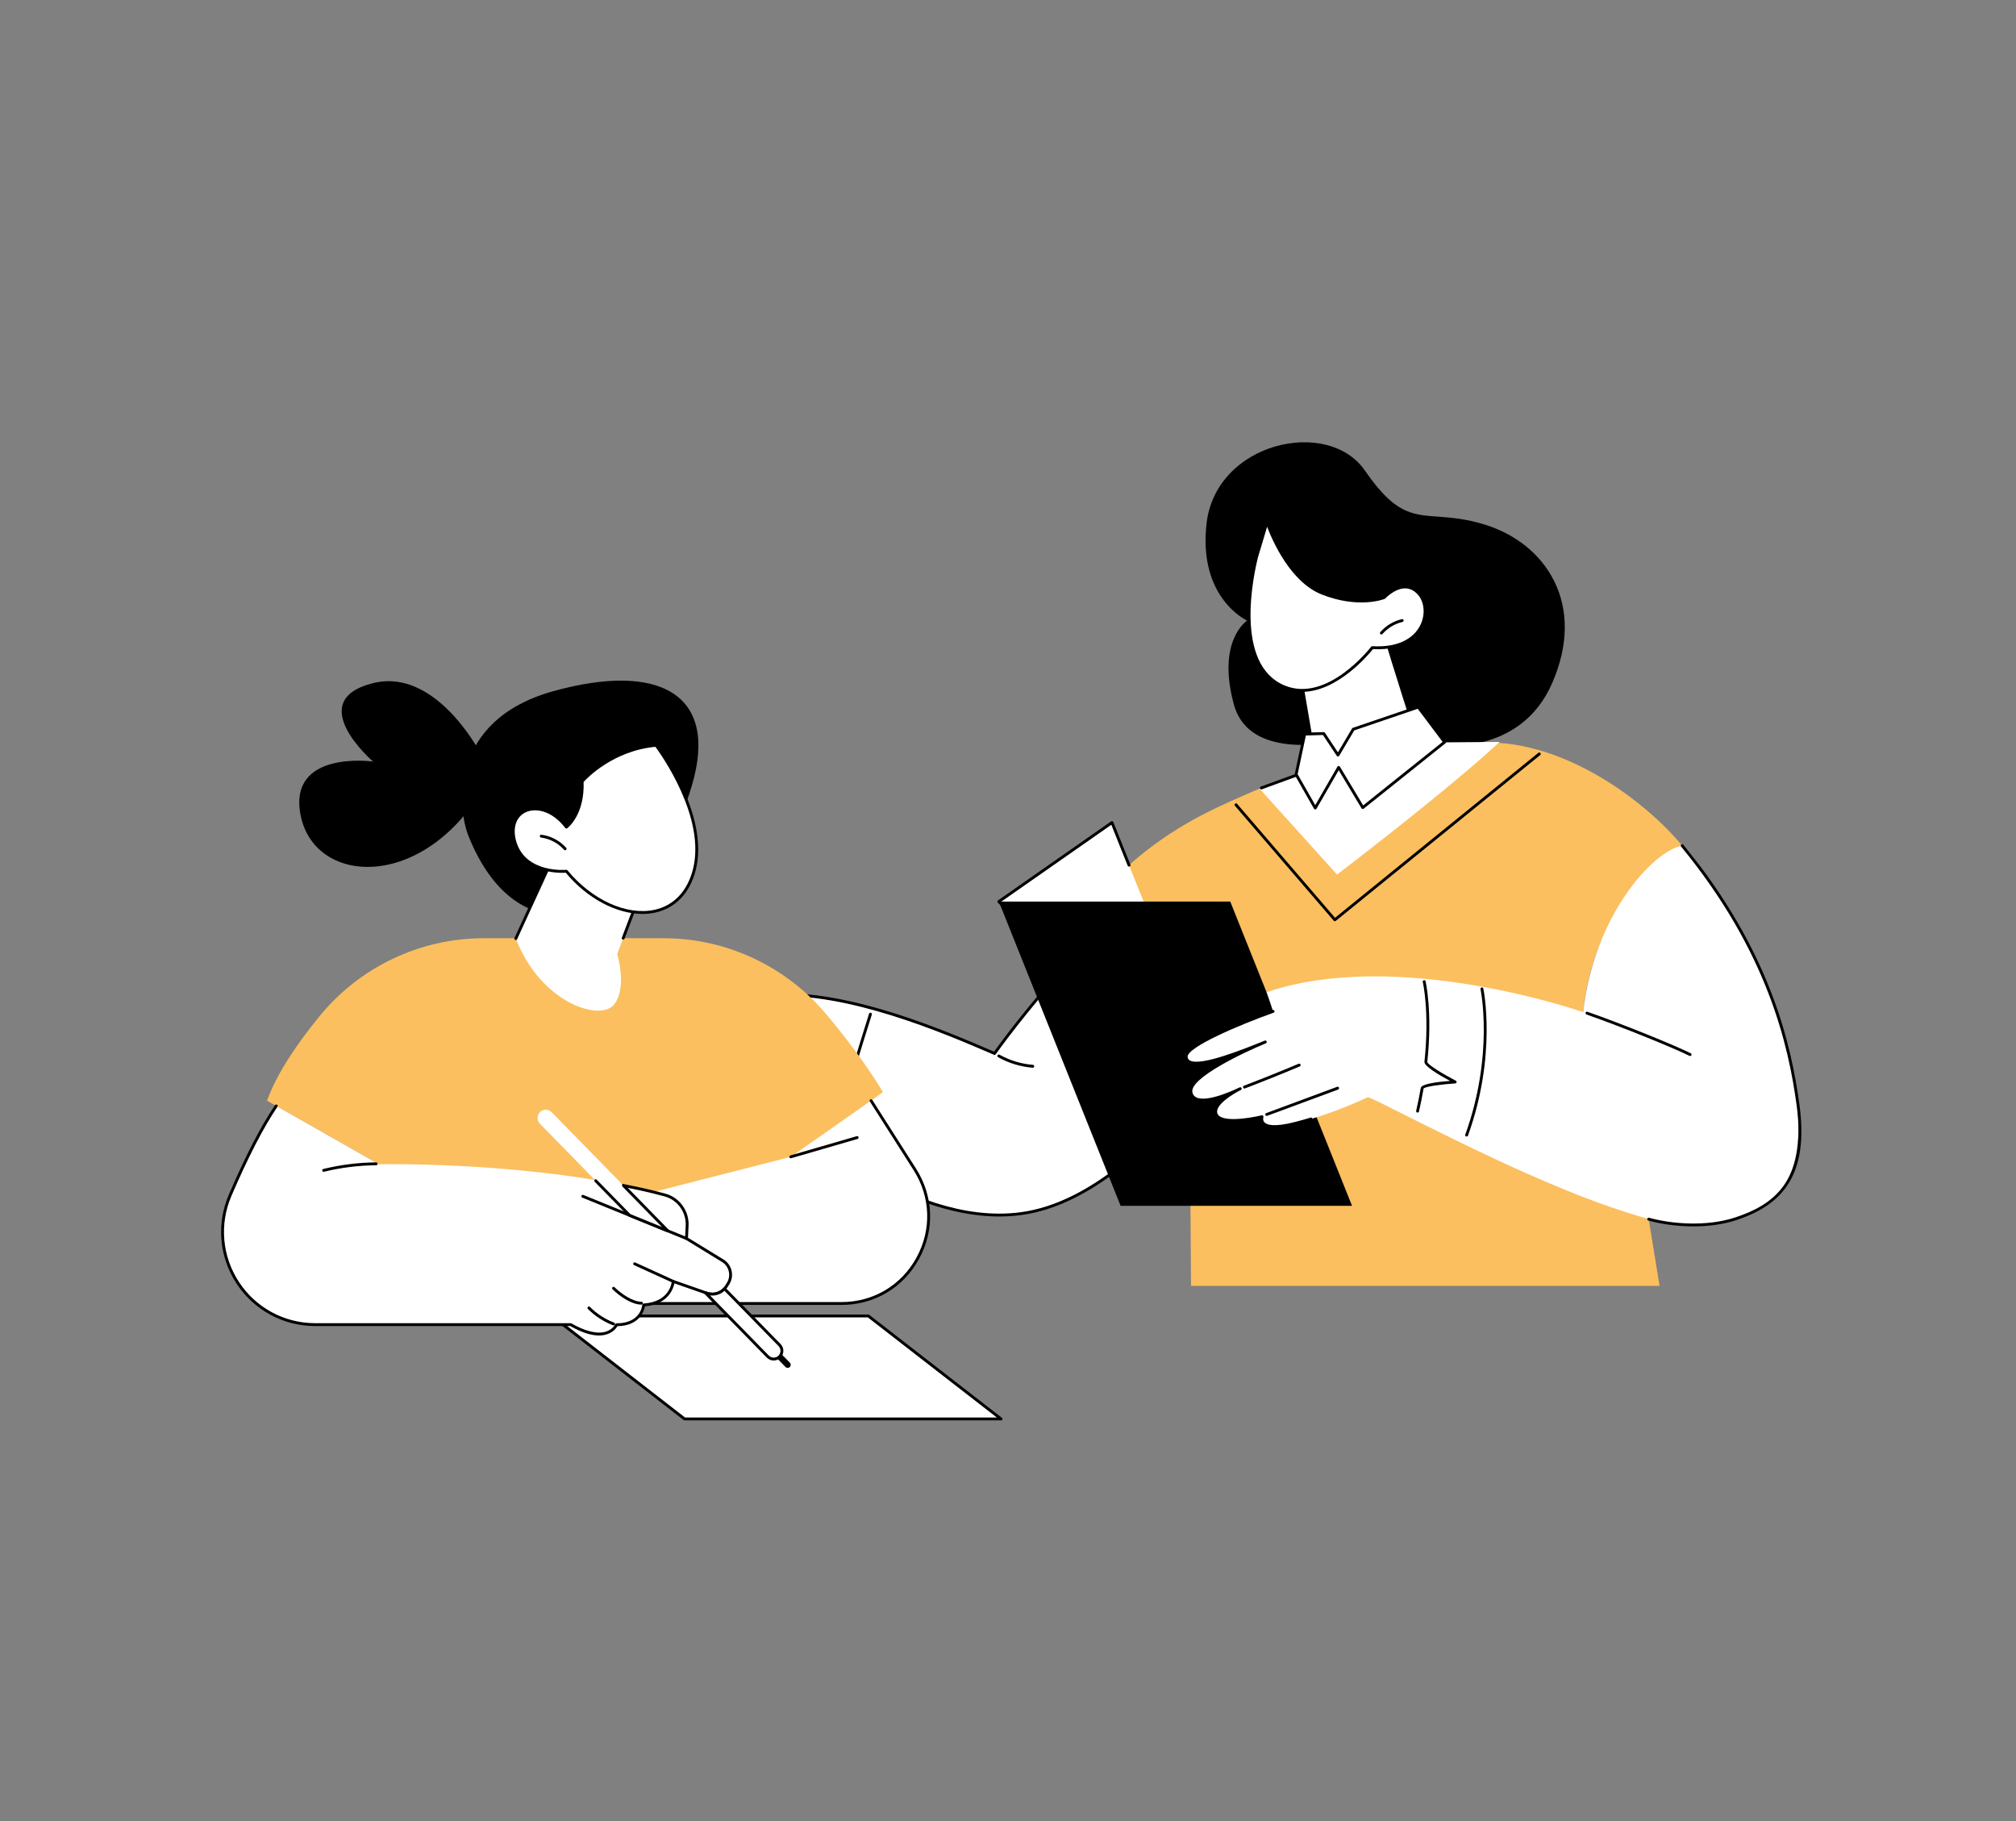 <svg xmlns="http://www.w3.org/2000/svg" width="310" height="280" viewBox="0 0 310 280" fill="none"><rect x="0" y="0" width="310" height="280" fill="#808080" stroke="none"/><g clip-path="url(#clip0_955_82)"><path d="M186.985 124.239L188.586 162.664C188.586 162.664 186.8 164.989 183.774 168.17C177.507 158.814 168.602 150.063 163.272 145.603C167.096 139.516 173.362 130.728 186.984 124.238L186.985 124.239Z" fill="#FBBF5F"></path><path d="M118.763 152.995C130.663 152.246 146.196 159.082 152.931 161.976C152.931 161.976 157.941 154.932 165.096 147.195C170.427 151.656 178.245 158.324 184.512 167.679C178.506 173.99 168.562 185.052 156.999 186.604C139.61 188.939 122.646 172.397 122.646 172.397L100.647 164.758C100.647 164.758 106.864 153.744 118.763 152.995Z" fill="white"></path><path d="M153.668 187.044C154.785 187.044 155.907 186.973 157.028 186.823C168.089 185.339 177.507 175.394 183.74 168.814C184.061 168.476 184.371 168.148 184.672 167.832C184.756 167.744 184.752 167.604 184.664 167.521C184.576 167.436 184.435 167.439 184.352 167.529C184.052 167.845 183.74 168.173 183.42 168.511C177.23 175.047 167.876 184.923 156.969 186.387C148.05 187.584 139.084 183.591 133.131 180.031C126.665 176.164 122.259 171.957 122.215 171.915C122.192 171.893 122.164 171.876 122.133 171.865L100.975 164.64C101.952 163.063 108.085 153.89 118.775 153.217C130.318 152.492 145.17 158.879 152.308 161.951L152.844 162.181C152.939 162.222 153.051 162.191 153.112 162.105C153.159 162.037 157.945 155.256 165.007 147.619C165.09 147.53 165.084 147.39 164.995 147.308C164.905 147.224 164.766 147.23 164.683 147.32C158.174 154.357 153.592 160.674 152.855 161.705L152.484 161.545C145.314 158.461 130.398 152.042 118.749 152.777C106.868 153.525 100.517 164.541 100.455 164.651C100.423 164.708 100.418 164.776 100.441 164.838C100.464 164.899 100.514 164.947 100.576 164.968L121.948 172.265C122.384 172.677 126.703 176.696 132.899 180.404C138.168 183.557 145.783 187.045 153.67 187.045L153.668 187.044Z" fill="black"></path><path d="M128.021 174.976C128.113 174.976 128.199 174.918 128.23 174.826C128.497 174.035 129.843 169.65 131.145 165.41C132.445 161.172 133.79 156.79 134.055 156.006C134.094 155.891 134.032 155.765 133.917 155.726C133.801 155.687 133.676 155.749 133.637 155.865C133.371 156.655 132.025 161.04 130.723 165.28C129.422 169.518 128.077 173.9 127.813 174.684C127.774 174.8 127.836 174.925 127.951 174.964C127.974 174.972 127.998 174.976 128.022 174.976L128.021 174.976Z" fill="black"></path><path d="M158.813 164.169C158.927 164.169 159.024 164.081 159.033 163.966C159.042 163.845 158.951 163.738 158.83 163.728C157.039 163.588 155.264 163.048 153.697 162.168C153.591 162.108 153.457 162.146 153.397 162.252C153.336 162.358 153.374 162.492 153.481 162.553C155.103 163.465 156.941 164.024 158.795 164.169C158.801 164.169 158.807 164.169 158.812 164.169L158.813 164.169Z" fill="black"></path><path d="M253.482 187.231C253.482 187.231 242.571 163.63 243.474 155.316C245.465 136.967 258.743 130.107 258.674 130.024C252.719 122.865 239.727 113.211 226.785 114.232C216.117 115.073 203.856 117.039 195.341 120.56C190.192 122.688 186.985 124.239 186.985 124.239L182.945 169.815L183.145 197.714L255.192 197.714L253.482 187.231Z" fill="#FBBF5F"></path><path d="M190.568 175.388L153.59 138.626L170.988 126.476L190.568 175.388Z" fill="white"></path><path d="M190.568 175.608C190.61 175.608 190.653 175.596 190.69 175.571C190.777 175.513 190.812 175.402 190.773 175.305L176.235 138.989C176.19 138.876 176.061 138.821 175.949 138.866C175.836 138.911 175.781 139.039 175.826 139.152L189.967 174.478L153.933 138.655L170.887 126.815L173.405 133.108C173.451 133.222 173.58 133.276 173.692 133.232C173.805 133.187 173.86 133.058 173.815 132.945L171.192 126.393C171.167 126.331 171.115 126.283 171.05 126.264C170.986 126.245 170.916 126.256 170.861 126.294L153.463 138.445C153.409 138.482 153.375 138.542 153.37 138.607C153.364 138.673 153.388 138.737 153.434 138.783L190.412 175.544C190.455 175.586 190.511 175.608 190.567 175.608L190.568 175.608Z" fill="black"></path><path d="M207.904 185.404L189.178 138.626L153.592 138.626L172.317 185.404L207.904 185.404Z" fill="black"></path><path d="M253.221 187.367C256.074 188.226 261.993 189.046 266.998 187.367C273.531 185.176 278.075 181.191 276.055 167.033C275.452 162.807 272.934 154.395 271.233 150.419C268.107 143.115 259.643 129.852 258.675 130.025C254.157 130.831 245.069 140.833 243.448 155.626C243.448 155.626 215.044 145.659 194.779 152.555L195.761 155.504C195.761 155.504 182.091 160.36 182.399 162.565C182.706 164.769 188.816 162.538 194.569 160.21C194.569 160.21 182.465 165.178 183.147 168.025C183.829 170.871 190.716 167.392 190.716 167.392C190.716 167.392 186.457 169.471 186.975 171.224C187.493 172.977 192.243 172.136 194.065 171.702C194.065 171.702 193.135 174.3 199.222 172.719C205.625 171.058 209.609 168.973 210.325 168.715C210.725 168.57 222.925 175.184 234.629 180.369C243.861 184.457 248.467 185.936 253.222 187.368L253.221 187.367Z" fill="white"></path><path d="M194.779 171.577C194.804 171.577 194.83 171.572 194.856 171.563L205.764 167.522C205.878 167.48 205.937 167.352 205.895 167.238C205.852 167.124 205.726 167.066 205.611 167.108L194.702 171.15C194.588 171.192 194.53 171.319 194.572 171.433C194.605 171.522 194.689 171.577 194.779 171.577Z" fill="black"></path><path d="M191.359 167.366C191.385 167.366 191.412 167.361 191.438 167.351C194.252 166.275 197.086 165.137 199.861 163.969C199.973 163.922 200.026 163.793 199.979 163.68C199.932 163.568 199.802 163.516 199.691 163.562C196.921 164.728 194.09 165.864 191.28 166.939C191.166 166.982 191.11 167.11 191.153 167.223C191.187 167.311 191.27 167.366 191.36 167.366L191.359 167.366Z" fill="black"></path><path d="M260.401 188.567C262.614 188.567 264.934 188.291 267.068 187.576C270.84 186.31 273.341 184.568 274.938 182.091C276.839 179.144 277.417 175.16 276.707 169.914C275.438 160.522 272.204 146.156 258.844 129.883C258.767 129.789 258.628 129.775 258.533 129.853C258.439 129.93 258.425 130.07 258.503 130.164C271.792 146.35 275.008 160.636 276.271 169.973C277.872 181.816 272.446 185.306 266.927 187.157C262.351 188.692 256.876 188.162 253.578 187.24C253.462 187.207 253.339 187.275 253.307 187.393C253.274 187.51 253.343 187.633 253.46 187.665C255.286 188.175 257.767 188.567 260.402 188.567L260.401 188.567Z" fill="black"></path><path d="M196.008 173.447C196.86 173.447 197.95 173.275 199.275 172.932C200.073 172.724 200.878 172.499 201.665 172.262C201.782 172.227 201.848 172.104 201.813 171.988C201.778 171.872 201.655 171.805 201.538 171.841C200.757 172.076 199.958 172.299 199.166 172.506C195.798 173.38 194.753 172.917 194.429 172.563C194.118 172.221 194.271 171.78 194.272 171.776C194.299 171.7 194.283 171.614 194.229 171.554C194.175 171.494 194.091 171.468 194.014 171.487C191.839 172.006 187.613 172.605 187.186 171.162C186.815 169.908 189.518 168.241 190.714 167.639C190.767 167.613 190.801 167.596 190.814 167.589C190.922 167.534 190.966 167.402 190.912 167.293C190.858 167.185 190.727 167.14 190.618 167.193C190.6 167.201 190.578 167.213 190.55 167.227C189.969 167.511 185.703 169.54 183.983 168.744C183.651 168.589 183.447 168.338 183.359 167.973C182.836 165.79 191.333 161.776 194.652 160.414C194.764 160.368 194.818 160.24 194.772 160.127C194.726 160.014 194.598 159.959 194.485 160.005C191.279 161.302 184.607 164.003 182.962 163.051C182.759 162.934 182.649 162.77 182.616 162.535C182.41 161.058 190.615 157.566 195.834 155.712C195.949 155.671 196.009 155.545 195.969 155.431C195.927 155.316 195.802 155.257 195.687 155.297C193.376 156.118 181.864 160.328 182.181 162.596C182.233 162.966 182.421 163.248 182.743 163.434C183.743 164.013 185.965 163.582 189.092 162.522C185.881 164.211 182.533 166.41 182.932 168.077C183.051 168.573 183.343 168.932 183.8 169.144C184.875 169.642 186.72 169.206 188.249 168.671C187.3 169.424 186.493 170.369 186.764 171.288C187.344 173.248 192.189 172.349 193.795 171.992C193.786 172.238 193.837 172.571 194.105 172.863C194.462 173.255 195.1 173.451 196.01 173.451L196.008 173.447Z" fill="black"></path><path d="M259.889 162.368C259.97 162.368 260.048 162.323 260.086 162.246C260.14 162.137 260.096 162.005 259.987 161.951C257.491 160.709 249.669 157.519 244.101 155.568C243.986 155.528 243.86 155.588 243.82 155.703C243.78 155.819 243.84 155.944 243.955 155.985C249.509 157.931 257.304 161.109 259.791 162.346C259.822 162.362 259.856 162.369 259.889 162.369L259.889 162.368Z" fill="black"></path><path d="M217.981 171.064C218.081 171.064 218.173 170.994 218.196 170.892C218.465 169.718 218.703 168.532 218.906 167.368C219.163 167.058 221.62 166.719 223.773 166.583C223.872 166.577 223.954 166.505 223.974 166.409C223.994 166.312 223.948 166.214 223.86 166.168C221.802 165.098 219.541 163.697 219.475 163.301C220.3 155.559 219.22 150.926 219.209 150.88C219.18 150.761 219.061 150.688 218.944 150.716C218.826 150.744 218.752 150.863 218.78 150.982C218.791 151.027 219.853 155.595 219.037 163.264C218.968 163.911 221.23 165.259 222.972 166.197C220.826 166.364 218.576 166.68 218.474 167.275C218.273 168.437 218.034 169.62 217.765 170.793C217.738 170.912 217.812 171.03 217.93 171.058C217.947 171.062 217.963 171.064 217.979 171.064L217.981 171.064Z" fill="black"></path><path d="M225.523 174.752C225.613 174.752 225.699 174.696 225.731 174.606C230.216 162.174 228.111 152.098 228.09 151.997C228.064 151.878 227.946 151.803 227.828 151.829C227.708 151.855 227.633 151.972 227.658 152.091C227.68 152.191 229.756 162.15 225.316 174.457C225.275 174.571 225.334 174.698 225.448 174.739C225.473 174.748 225.498 174.752 225.523 174.752Z" fill="black"></path><path d="M191.773 95.418C191.773 95.418 184.235 92.04 185.526 80.534C186.935 67.978 204.201 64.109 209.884 72.357C212.402 76.013 214.327 77.702 216.23 78.53C219.402 79.912 222.515 78.902 228.219 80.631C237.676 83.496 244.037 92.907 238.636 105.121C231.771 120.641 210.389 112.884 210.389 112.884C210.389 112.884 192.567 118.792 189.722 108.279C187.06 98.445 191.773 95.418 191.773 95.418Z" fill="black"></path><path d="M193.66 121.234L205.595 134.472C205.595 134.472 222.555 121.563 230.594 114.078L218.07 114.173C218.07 114.173 214.376 102.587 212.572 96.198L199.317 100.171L202.39 118.074L193.66 121.234Z" fill="white"></path><path d="M193.954 121.375C193.979 121.375 194.005 121.371 194.029 121.362L202.465 118.281C202.565 118.244 202.625 118.142 202.606 118.037L199.566 100.326L212.419 96.474C214.225 102.83 217.823 113.805 217.859 113.916C217.897 114.031 218.022 114.095 218.137 114.057C218.253 114.019 218.315 113.895 218.278 113.779C218.241 113.667 214.565 102.449 212.782 96.138C212.766 96.081 212.728 96.033 212.676 96.005C212.624 95.977 212.563 95.97 212.507 95.987L199.252 99.959C199.145 99.991 199.079 100.098 199.098 100.208L202.14 117.93L193.877 120.948C193.763 120.99 193.704 121.116 193.746 121.23C193.779 121.319 193.863 121.375 193.954 121.375Z" fill="black"></path><path d="M194.826 80.287C194.826 80.287 197.678 88.965 203.314 91.197C208.95 93.429 212.846 91.876 212.846 91.876C212.846 91.876 215.75 88.719 218.101 91.186C220.453 93.653 219.042 100.083 211.017 99.576C211.017 99.576 204.267 108.452 197.434 105.593C190.599 102.736 191.65 91.903 193.223 85.637L194.826 80.286L194.826 80.287Z" fill="white"></path><path d="M200.225 106.376C205.669 106.376 210.472 100.613 211.119 99.803C216.444 100.099 218.299 97.387 218.852 96.2C219.69 94.402 219.447 92.278 218.261 91.034C217.615 90.356 216.869 90.014 216.04 90.023C214.39 90.038 212.974 91.425 212.721 91.687C212.283 91.842 208.562 93.037 203.395 90.992C197.92 88.824 195.063 80.304 195.035 80.218C195.005 80.128 194.921 80.067 194.826 80.067L194.823 80.067C194.726 80.068 194.642 80.132 194.614 80.224L193.011 85.575C190.989 93.634 191.068 103.171 197.348 105.798C198.314 106.201 199.28 106.376 200.225 106.376ZM211.018 99.355C210.949 99.355 210.884 99.387 210.843 99.442C210.776 99.529 204.117 108.15 197.519 105.391C189.745 102.141 192.755 88.411 193.437 85.692L194.845 80.993C195.628 83.063 198.399 89.488 203.233 91.402C208.886 93.641 212.765 92.147 212.928 92.081C212.959 92.069 212.986 92.05 213.008 92.026C213.022 92.011 214.454 90.478 216.045 90.465C216.738 90.46 217.384 90.753 217.942 91.338C219.005 92.454 219.216 94.376 218.452 96.014C217.356 98.367 214.652 99.586 211.031 99.355C211.026 99.355 211.022 99.355 211.017 99.355L211.018 99.355Z" fill="black"></path><path d="M212.413 97.557C212.475 97.557 212.536 97.531 212.58 97.482C213.382 96.562 214.478 95.903 215.667 95.626C215.785 95.598 215.859 95.48 215.832 95.362C215.804 95.243 215.686 95.169 215.568 95.197C214.29 95.494 213.111 96.202 212.248 97.192C212.168 97.284 212.178 97.423 212.269 97.503C212.311 97.539 212.362 97.557 212.414 97.557L212.413 97.557Z" fill="black"></path><path d="M205.739 116.096L208.095 112.12L218.081 108.72L222.135 114.108L209.55 124.17L205.847 117.995L202.243 124.239L199.303 119.078L200.624 112.868L203.547 112.787L205.739 116.096Z" fill="white"></path><path d="M202.245 124.459C202.324 124.459 202.396 124.417 202.436 124.349L205.853 118.429L209.363 124.283C209.396 124.338 209.45 124.375 209.513 124.387C209.576 124.398 209.641 124.382 209.69 124.342L222.275 114.281C222.368 114.207 222.385 114.071 222.313 113.976L218.259 108.587C218.202 108.511 218.102 108.48 218.012 108.511L208.025 111.912C207.975 111.929 207.933 111.963 207.907 112.008L205.731 115.682L203.733 112.667C203.691 112.604 203.617 112.565 203.543 112.569L200.62 112.65C200.518 112.653 200.431 112.725 200.41 112.824L199.09 119.034C199.078 119.088 199.087 119.143 199.114 119.19L202.054 124.349C202.093 124.418 202.166 124.46 202.245 124.46L202.245 124.459ZM221.832 114.069L209.612 123.839L206.038 117.881C205.998 117.813 205.926 117.771 205.847 117.773C205.769 117.773 205.697 117.816 205.658 117.884L202.246 123.795L199.538 119.042L200.805 113.085L203.432 113.012L205.557 116.218C205.599 116.281 205.671 116.32 205.746 116.316C205.822 116.314 205.891 116.273 205.93 116.208L208.244 112.301L218.002 108.979L221.831 114.068L221.832 114.069Z" fill="black"></path><path d="M205.261 141.641C205.31 141.641 205.359 141.625 205.4 141.592L236.835 116.094C236.929 116.017 236.944 115.878 236.867 115.783C236.791 115.689 236.651 115.674 236.556 115.751L205.287 141.116L190.229 123.601C190.15 123.509 190.011 123.499 189.917 123.578C189.825 123.657 189.814 123.796 189.894 123.889L205.093 141.566C205.136 141.617 205.198 141.643 205.26 141.643L205.261 141.641Z" fill="black"></path><path d="M153.926 218.171L105.263 218.171L84.859 202.34L133.521 202.34L153.926 218.171Z" fill="white"></path><path d="M105.264 218.391L153.926 218.391C154.02 218.391 154.104 218.331 154.135 218.242C154.166 218.153 154.135 218.053 154.061 217.996L133.657 202.165C133.618 202.135 133.571 202.119 133.522 202.119L84.859 202.119C84.765 202.119 84.681 202.179 84.651 202.269C84.62 202.358 84.651 202.457 84.724 202.514L105.128 218.345C105.167 218.375 105.214 218.391 105.264 218.391ZM153.281 217.949L105.339 217.949L85.503 202.559L133.446 202.559L153.281 217.949Z" fill="black"></path><path d="M61.873 191.108L120.182 191.108L120.182 179.185L135.777 167.911C133.21 163.717 130.118 159.546 126.861 155.727C120.654 148.451 111.583 144.257 102.03 144.257L74.404 144.257C64.623 144.257 55.356 148.649 49.155 156.228C45.767 160.369 42.559 165.027 41.063 169.24L61.873 181.071L61.873 191.108Z" fill="#FBBF5F"></path><path d="M140.671 179.804L133.941 169.239L121.599 177.871L86.682 186.815L82.087 200.423L129.391 200.423C139.957 200.423 146.354 188.727 140.67 179.803L140.671 179.804Z" fill="white"></path><path d="M82.089 200.644L129.393 200.644C134.43 200.644 138.887 198.004 141.312 193.58C143.745 189.145 143.575 183.951 140.859 179.686L134.129 169.12C134.063 169.017 133.927 168.987 133.824 169.053C133.721 169.118 133.691 169.255 133.756 169.358L140.486 179.923C143.115 184.051 143.279 189.077 140.926 193.369C138.578 197.649 134.267 200.203 129.393 200.203L82.397 200.203L86.892 186.886C86.931 186.771 86.869 186.646 86.754 186.607C86.639 186.568 86.514 186.63 86.475 186.745L81.881 200.352C81.858 200.42 81.869 200.494 81.911 200.552C81.952 200.61 82.019 200.644 82.09 200.644L82.089 200.644Z" fill="black"></path><path d="M121.599 178.092C121.619 178.092 121.64 178.089 121.661 178.083L131.866 175.119C131.983 175.085 132.051 174.963 132.017 174.846C131.982 174.728 131.862 174.661 131.743 174.695L121.538 177.659C121.42 177.693 121.353 177.816 121.387 177.933C121.415 178.029 121.503 178.092 121.599 178.092Z" fill="black"></path><path d="M42.48 170.043L58.255 179.011C58.255 179.011 82.844 178.478 102.255 183.74C104.355 184.31 105.77 186.276 105.663 188.454L105.565 190.43L111.132 193.839C112.345 194.582 112.713 196.178 111.949 197.378L111.68 197.802C111.046 198.798 109.813 199.227 108.701 198.837L103.53 197.027C103.53 197.027 103.297 200.377 98.988 200.643C98.988 200.643 98.781 203.689 94.814 203.689C94.814 203.689 93.421 206.91 87.755 203.667L48.458 203.667C38.244 203.667 31.348 193.195 35.387 183.793C37.571 178.709 40.033 173.663 42.482 170.043L42.48 170.043Z" fill="white"></path><path d="M92.107 205.339C92.557 205.339 92.973 205.274 93.358 205.146C94.324 204.825 94.784 204.186 94.944 203.909C98.362 203.85 99.048 201.541 99.177 200.851C102.729 200.556 103.531 198.153 103.703 197.323L108.625 199.046C109.839 199.472 111.171 199.009 111.863 197.921L112.133 197.498C112.534 196.866 112.662 196.116 112.494 195.386C112.326 194.657 111.882 194.041 111.244 193.65L105.789 190.31L105.88 188.465C105.992 186.195 104.491 184.119 102.31 183.528C99.973 182.895 97.338 182.313 94.48 181.8C94.359 181.779 94.245 181.858 94.223 181.978C94.201 182.099 94.281 182.213 94.401 182.235C97.248 182.746 99.871 183.325 102.194 183.955C104.177 184.492 105.541 186.38 105.439 188.445L105.341 190.421C105.337 190.501 105.377 190.578 105.446 190.62L111.013 194.029C111.549 194.357 111.921 194.874 112.064 195.487C112.206 196.1 112.098 196.731 111.76 197.262L111.491 197.686C110.91 198.599 109.791 198.988 108.77 198.632L103.599 196.822C103.533 196.799 103.462 196.808 103.404 196.846C103.347 196.884 103.31 196.946 103.305 197.015C103.296 197.143 103.025 200.176 98.969 200.426C98.858 200.433 98.77 200.522 98.763 200.632C98.755 200.747 98.513 203.471 94.809 203.471C94.721 203.471 94.642 203.524 94.607 203.605C94.593 203.636 94.247 204.393 93.205 204.735C91.894 205.164 90.046 204.73 87.861 203.478C87.828 203.459 87.79 203.449 87.752 203.449L48.455 203.449C43.734 203.449 39.361 201.092 36.761 197.142C34.156 193.188 33.717 188.232 35.585 183.883C38.126 177.968 40.506 173.353 42.66 170.169C42.728 170.068 42.702 169.931 42.601 169.862C42.5 169.794 42.363 169.82 42.295 169.922C40.126 173.129 37.731 177.767 35.179 183.709C33.253 188.194 33.706 193.307 36.392 197.384C39.075 201.458 43.585 203.89 48.455 203.89L87.694 203.89C89.391 204.855 90.869 205.341 92.106 205.341L92.107 205.339Z" fill="black"></path><path d="M94.348 203.786C94.437 203.786 94.52 203.732 94.554 203.644C94.597 203.53 94.54 203.402 94.426 203.359C93.042 202.833 91.758 201.999 90.713 200.949C90.626 200.863 90.486 200.863 90.401 200.949C90.315 201.036 90.314 201.175 90.401 201.261C91.491 202.356 92.829 203.224 94.271 203.772C94.297 203.782 94.323 203.787 94.349 203.787L94.348 203.786Z" fill="black"></path><path d="M98.637 200.593C98.759 200.593 98.857 200.494 98.857 200.372C98.857 200.251 98.759 200.152 98.637 200.152C97.352 200.152 95.634 199.032 94.5 197.922C94.413 197.837 94.274 197.838 94.189 197.925C94.104 198.013 94.105 198.152 94.192 198.237C95.301 199.324 97.131 200.593 98.637 200.593Z" fill="black"></path><path d="M105.564 190.652C105.652 190.652 105.734 190.599 105.769 190.514C105.815 190.401 105.761 190.273 105.648 190.227L89.703 183.734C89.591 183.688 89.461 183.742 89.415 183.855C89.369 183.969 89.423 184.097 89.537 184.143L105.481 190.635C105.508 190.647 105.536 190.652 105.564 190.652Z" fill="black"></path><path d="M103.527 197.248C103.611 197.248 103.691 197.2 103.728 197.119C103.778 197.008 103.729 196.878 103.619 196.827L97.682 194.12C97.571 194.069 97.44 194.118 97.389 194.229C97.339 194.341 97.387 194.471 97.499 194.522L103.436 197.228C103.466 197.241 103.497 197.248 103.527 197.248Z" fill="black"></path><path d="M49.769 180.172C49.786 180.172 49.804 180.17 49.821 180.166C52.444 179.524 55.143 179.188 57.844 179.166C57.966 179.166 58.065 179.066 58.062 178.943C58.062 178.821 57.954 178.726 57.84 178.725C55.105 178.747 52.371 179.089 49.715 179.739C49.597 179.768 49.524 179.887 49.553 180.005C49.578 180.106 49.668 180.173 49.768 180.173L49.769 180.172Z" fill="black"></path><path d="M121.457 209.519L118.3 206.294C118.047 206.57 117.652 206.675 117.29 206.548L117.192 206.513L120.783 210.181C120.875 210.276 120.998 210.324 121.12 210.324C121.242 210.324 121.358 210.279 121.45 210.188C121.636 210.005 121.639 209.707 121.456 209.519L121.457 209.519Z" fill="black"></path><path d="M84.828 171.005C84.338 170.506 83.537 170.498 83.037 170.988C82.538 171.479 82.53 172.281 83.02 172.782L96.807 186.866L102.703 189.267L84.828 171.006L84.828 171.005Z" fill="white"></path><path d="M102.703 189.488C102.775 189.488 102.844 189.453 102.886 189.39C102.944 189.303 102.934 189.188 102.861 189.113L96.025 182.13C95.94 182.042 95.8 182.041 95.714 182.127C95.627 182.212 95.626 182.352 95.711 182.438L101.803 188.661L96.933 186.678L91.751 181.385C91.665 181.298 91.526 181.297 91.44 181.382C91.353 181.467 91.352 181.608 91.437 181.694L96.65 187.02C96.671 187.042 96.696 187.058 96.724 187.07L102.621 189.471C102.648 189.482 102.676 189.487 102.704 189.487L102.703 189.488Z" fill="black"></path><path d="M119.877 206.81L111.408 198.158C110.732 198.895 109.67 199.178 108.7 198.838L108.438 198.746L118.069 208.586C118.318 208.839 118.645 208.967 118.973 208.967C119.3 208.967 119.613 208.845 119.859 208.604C120.358 208.113 120.366 207.311 119.876 206.81L119.877 206.81Z" fill="white"></path><path d="M118.972 209.187C119.364 209.187 119.733 209.036 120.012 208.761C120.597 208.186 120.606 207.242 120.032 206.656L111.563 198.004C111.52 197.96 111.456 197.938 111.402 197.937C111.342 197.938 111.284 197.964 111.243 198.009C110.616 198.692 109.647 198.936 108.77 198.63L108.508 198.537C108.411 198.503 108.304 198.54 108.25 198.628C108.195 198.714 108.207 198.827 108.278 198.9L117.909 208.74C118.191 209.028 118.568 209.187 118.971 209.187L118.972 209.187ZM119.718 206.964C120.122 207.377 120.116 208.042 119.704 208.447C119.508 208.64 119.247 208.746 118.972 208.746C118.697 208.746 118.424 208.635 118.226 208.433L109.166 199.177C109.975 199.288 110.796 199.033 111.404 198.472L119.717 206.965L119.718 206.964Z" fill="black"></path><path d="M93.728 139.147C93.728 139.147 79.513 147.066 72.047 128.565C70.353 124.366 68.916 110.774 85.063 106.279C101.21 101.783 110.617 106.591 106.381 120.8C102.144 135.008 98.486 129.537 98.486 129.537L93.728 139.147Z" fill="black"></path><path d="M98.33 137.658L94.903 146.688C94.903 146.688 96.473 151.681 94.475 154.4C92.475 157.119 83.226 154.395 79.316 144.316L85.062 131.791L98.33 137.658Z" fill="white"></path><path d="M79.316 144.536C79.399 144.536 79.479 144.488 79.516 144.408L85.172 132.081L98.049 137.775L95.62 144.178C95.577 144.292 95.634 144.419 95.748 144.462C95.861 144.505 95.99 144.448 96.033 144.334L98.536 137.736C98.578 137.627 98.526 137.504 98.419 137.456L85.151 131.589C85.04 131.54 84.912 131.589 84.862 131.699L79.115 144.224C79.064 144.335 79.113 144.465 79.224 144.516C79.254 144.53 79.285 144.536 79.316 144.536Z" fill="black"></path><path d="M87.097 127.172C87.097 127.172 89.725 125.195 89.52 120.149C89.52 120.149 93.671 115.245 100.884 114.595C100.884 114.595 109.013 125.138 106.748 133.805C104.354 142.968 93.632 141.912 87.097 133.961C87.097 133.961 80.659 134.607 79.169 129.424C77.68 124.24 83.38 122.297 87.097 127.172Z" fill="white"></path><path d="M98.79 140.524C99.464 140.524 100.123 140.456 100.759 140.316C103.849 139.637 106.051 137.345 106.961 133.861C109.226 125.19 101.14 114.567 101.058 114.461C101.012 114.402 100.939 114.37 100.863 114.376C93.644 115.027 89.394 119.957 89.352 120.007C89.317 120.049 89.298 120.103 89.3 120.158C89.466 124.283 87.683 126.319 87.127 126.851C84.927 124.103 82.204 123.712 80.572 124.533C78.936 125.355 78.317 127.252 78.958 129.484C80.366 134.386 86.096 134.242 86.999 134.188C90.293 138.15 94.806 140.523 98.791 140.523L98.79 140.524ZM100.78 114.827C101.579 115.904 108.632 125.723 106.534 133.75C105.667 137.065 103.582 139.245 100.663 139.886C96.401 140.822 91.016 138.385 87.265 133.821C87.218 133.764 87.146 133.734 87.073 133.742C87.011 133.748 80.799 134.306 79.379 129.362C78.8 127.348 79.333 125.648 80.767 124.927C82.278 124.168 84.847 124.588 86.918 127.305C86.992 127.401 87.129 127.42 87.227 127.347C87.337 127.264 89.914 125.265 89.742 120.229C90.253 119.663 94.257 115.461 100.778 114.826L100.78 114.827Z" fill="black"></path><path d="M75.376 119.361C75.745 118.653 68.087 102.314 57.314 105.047C46.541 107.779 57.366 117.093 57.366 117.093C57.366 117.093 44.252 115.254 46.222 125.332C48.4 136.477 66.087 137.162 75.377 119.36L75.376 119.361Z" fill="black"></path><path d="M86.9 130.729C86.952 130.729 87.004 130.711 87.047 130.674C87.138 130.592 87.147 130.453 87.066 130.362C86.094 129.265 84.705 128.531 83.254 128.346C83.131 128.331 83.023 128.416 83.008 128.537C82.993 128.658 83.078 128.768 83.199 128.783C84.545 128.955 85.835 129.637 86.735 130.655C86.779 130.704 86.839 130.729 86.9 130.729Z" fill="black"></path></g><defs><clipPath id="clip0_955_82"><rect width="243" height="150.391" fill="white" transform="matrix(-1 -8.74228e-08 -8.74228e-08 1 277 68)"></rect></clipPath></defs></svg>